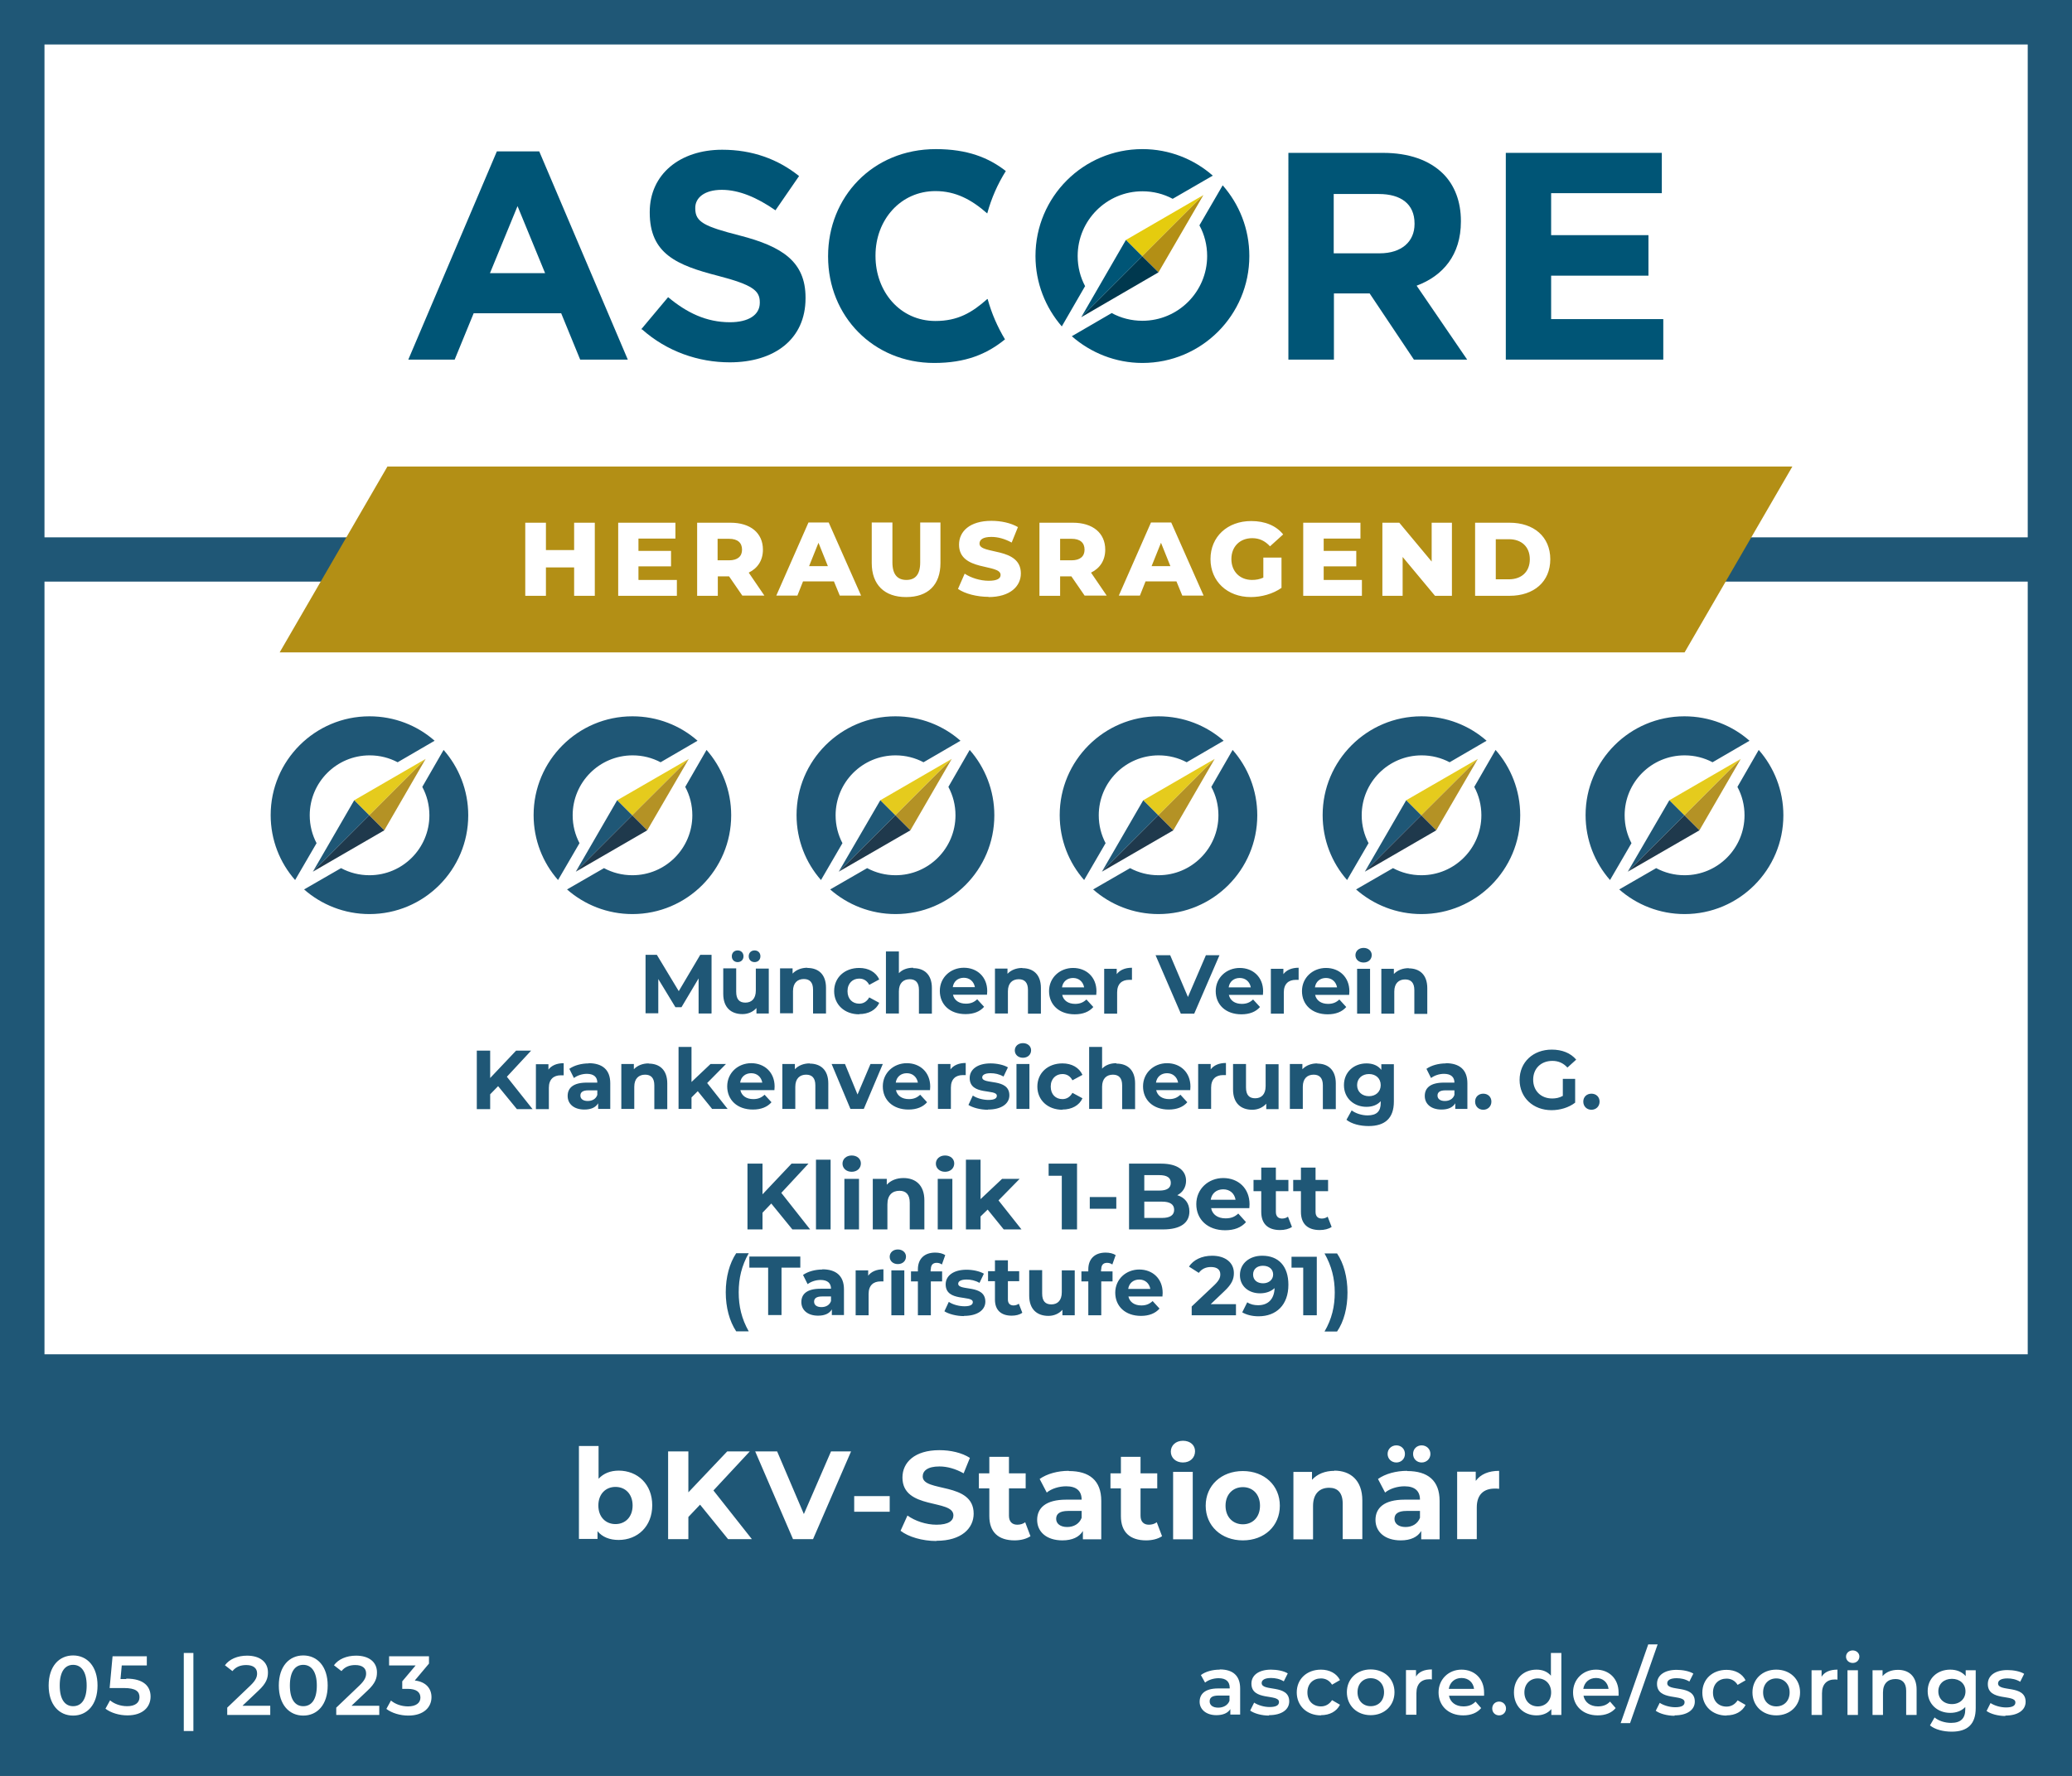 <?xml version="1.0" encoding="UTF-8"?>
<svg xmlns="http://www.w3.org/2000/svg" xmlns:xlink="http://www.w3.org/1999/xlink" id="Ebene_1" viewBox="0 0 99.21 85.04">
  <rect x="0" y="0" width="99.21" height="85.04" fill="#808080" stroke="none"/>
  <defs>
    <style>.cls-1{fill:#fff;}.cls-2{fill:#005576;}.cls-3{fill:#00384e;}.cls-4{fill:#b49225;}.cls-5{clip-path:url(#clippath);}.cls-6{fill:none;}.cls-7{fill:#b38f15;}.cls-8{fill:#e5cc0e;}.cls-9{fill:#e5cb1d;}.cls-10{fill:#1f394c;}.cls-11{fill:#1f5776;}</style>
    <clipPath id="clippath">
      <rect class="cls-6" y="0" width="99.21" height="85.04"></rect>
    </clipPath>
  </defs>
  <g class="cls-5">
    <polygon class="cls-11" points="99.21 85.04 0 85.04 0 0 99.21 0 99.21 85.04 99.21 85.04"></polygon>
  </g>
  <polygon class="cls-1" points="2.13 25.73 2.13 2.13 97.09 2.13 97.09 25.73 2.13 25.73 2.13 25.73"></polygon>
  <polygon class="cls-1" points="2.13 64.85 2.13 27.85 97.09 27.85 97.09 64.85 2.13 64.85 2.13 64.85"></polygon>
  <polygon class="cls-7" points="13.39 31.24 18.55 22.34 85.82 22.34 80.66 31.24 13.39 31.24 13.39 31.24"></polygon>
  <path class="cls-2" d="m51.96,13.71c-.23-.43-.36-.92-.36-1.45,0-1.71,1.39-3.1,3.1-3.1.53,0,1.02.13,1.45.36l1.92-1.11c-.9-.79-2.08-1.27-3.37-1.27-2.83,0-5.12,2.29-5.12,5.12,0,1.29.48,2.47,1.26,3.37l1.11-1.92h0Z"></path>
  <path class="cls-2" d="m58.54,8.88l-1.11,1.91c.24.44.37.94.37,1.47,0,1.71-1.39,3.1-3.1,3.1-.53,0-1.03-.13-1.47-.37l-1.91,1.11c.9.79,2.09,1.28,3.38,1.28,2.83,0,5.12-2.29,5.12-5.12,0-1.3-.48-2.48-1.28-3.39h0Z"></path>
  <path class="cls-2" d="m23.81,7.25h2.01l4.24,9.97h-2.28l-.91-2.22h-4.19l-.91,2.22h-2.22l4.24-9.97h0Zm2.29,5.83l-1.32-3.21-1.32,3.21h2.63Z"></path>
  <path class="cls-2" d="m30.7,15.77l1.29-1.54c.89.74,1.82,1.2,2.96,1.2.89,0,1.43-.35,1.43-.93v-.03c0-.55-.34-.83-1.99-1.26-1.99-.51-3.28-1.06-3.28-3.03v-.03c0-1.8,1.44-2.98,3.47-2.98,1.44,0,2.67.45,3.68,1.26l-1.13,1.64c-.88-.61-1.74-.98-2.57-.98s-1.27.38-1.27.86v.03c0,.65.42.86,2.14,1.3,2.01.52,3.14,1.24,3.14,2.97v.03c0,1.97-1.5,3.07-3.63,3.07-1.5,0-3.01-.52-4.2-1.58h0Z"></path>
  <path class="cls-2" d="m61.68,7.32h4.53c1.26,0,2.23.35,2.89,1,.55.55.85,1.33.85,2.26v.03c0,1.6-.86,2.6-2.12,3.07l2.42,3.54h-2.55l-2.12-3.17h-1.71v3.17h-2.18V7.32h0Zm4.38,4.81c1.06,0,1.67-.57,1.67-1.4v-.03c0-.93-.65-1.41-1.71-1.41h-2.16v2.84h2.21Z"></path>
  <polygon class="cls-8" points="57.62 9.34 53.91 11.49 54.69 12.27 57.62 9.34 57.62 9.34"></polygon>
  <path class="cls-2" d="m47.27,14.32c-.73.65-1.41,1.05-2.48,1.05-1.7,0-2.87-1.41-2.87-3.11v-.03c0-1.7,1.2-3.08,2.87-3.08.97,0,1.73.41,2.48,1.07.2-.73.5-1.41.89-2.03-.82-.64-1.84-1.05-3.35-1.05-3.04,0-5.16,2.31-5.16,5.12v.03c0,2.84,2.16,5.09,5.08,5.09,1.5,0,2.52-.42,3.39-1.13-.36-.6-.64-1.24-.83-1.93h0Z"></path>
  <polygon class="cls-7" points="57.62 9.34 54.69 12.27 55.47 13.04 57.62 9.34 57.62 9.34"></polygon>
  <polygon class="cls-2" points="51.77 15.19 53.91 11.49 54.69 12.27 51.77 15.19 51.77 15.19"></polygon>
  <polygon class="cls-3" points="51.77 15.19 54.69 12.27 55.47 13.04 51.77 15.19 51.77 15.19"></polygon>
  <polygon class="cls-2" points="72.1 7.32 79.57 7.32 79.57 9.25 74.27 9.25 74.27 11.26 78.93 11.26 78.93 13.2 74.27 13.2 74.27 15.28 79.64 15.28 79.64 17.22 72.1 17.22 72.1 7.32 72.1 7.32"></polygon>
  <path class="cls-11" d="m15.16,40.38c-.21-.4-.33-.85-.33-1.34,0-1.58,1.28-2.87,2.87-2.87.49,0,.94.12,1.34.33l1.77-1.03c-.83-.73-1.92-1.17-3.12-1.17-2.61,0-4.73,2.12-4.73,4.73,0,1.19.44,2.28,1.17,3.11l1.03-1.77h0Z"></path>
  <path class="cls-11" d="m21.24,35.91l-1.02,1.77c.22.41.34.87.34,1.36,0,1.58-1.28,2.87-2.87,2.87-.49,0-.95-.12-1.36-.34l-1.77,1.02c.83.73,1.93,1.18,3.13,1.18,2.61,0,4.73-2.12,4.73-4.73,0-1.2-.45-2.3-1.18-3.13h0Z"></path>
  <polygon class="cls-9" points="20.38 36.34 16.96 38.32 17.68 39.04 20.38 36.34 20.38 36.34"></polygon>
  <polygon class="cls-4" points="20.38 36.34 17.68 39.04 18.4 39.76 20.38 36.34 20.38 36.34"></polygon>
  <polygon class="cls-11" points="14.98 41.74 16.96 38.32 17.68 39.04 14.98 41.74 14.98 41.74"></polygon>
  <polygon class="cls-10" points="14.98 41.74 17.68 39.04 18.4 39.76 14.98 41.74 14.98 41.74"></polygon>
  <path class="cls-11" d="m27.75,40.38c-.21-.4-.33-.85-.33-1.34,0-1.58,1.28-2.87,2.87-2.87.49,0,.94.12,1.34.33l1.77-1.03c-.83-.73-1.92-1.17-3.12-1.17-2.61,0-4.73,2.12-4.73,4.73,0,1.19.44,2.28,1.17,3.11l1.03-1.77h0Z"></path>
  <path class="cls-11" d="m33.83,35.91l-1.02,1.77c.22.41.34.87.34,1.36,0,1.58-1.28,2.87-2.87,2.87-.49,0-.95-.12-1.36-.34l-1.77,1.02c.83.73,1.93,1.18,3.13,1.18,2.61,0,4.73-2.12,4.73-4.73,0-1.2-.45-2.3-1.18-3.13h0Z"></path>
  <polygon class="cls-9" points="32.98 36.34 29.55 38.32 30.27 39.04 32.98 36.34 32.98 36.34"></polygon>
  <polygon class="cls-4" points="32.98 36.34 30.27 39.04 30.99 39.76 32.98 36.34 32.98 36.34"></polygon>
  <polygon class="cls-11" points="27.57 41.74 29.55 38.32 30.27 39.04 27.57 41.74 27.57 41.74"></polygon>
  <polygon class="cls-10" points="27.57 41.74 30.27 39.04 30.99 39.76 27.57 41.74 27.57 41.74"></polygon>
  <path class="cls-11" d="m40.34,40.38c-.21-.4-.33-.85-.33-1.34,0-1.58,1.28-2.87,2.87-2.87.49,0,.94.12,1.34.33l1.77-1.03c-.83-.73-1.92-1.17-3.12-1.17-2.61,0-4.73,2.12-4.73,4.73,0,1.19.44,2.28,1.17,3.11l1.03-1.77h0Z"></path>
  <path class="cls-11" d="m46.43,35.91l-1.02,1.77c.22.41.34.87.34,1.36,0,1.58-1.28,2.87-2.87,2.87-.49,0-.95-.12-1.36-.34l-1.77,1.02c.83.73,1.93,1.18,3.13,1.18,2.61,0,4.73-2.12,4.73-4.73,0-1.2-.45-2.3-1.18-3.13h0Z"></path>
  <polygon class="cls-9" points="45.57 36.34 42.15 38.32 42.87 39.04 45.57 36.34 45.57 36.34"></polygon>
  <polygon class="cls-4" points="45.57 36.34 42.87 39.04 43.59 39.76 45.57 36.34 45.57 36.34"></polygon>
  <polygon class="cls-11" points="40.16 41.74 42.15 38.32 42.87 39.04 40.16 41.74 40.16 41.74"></polygon>
  <polygon class="cls-10" points="40.16 41.74 42.87 39.04 43.59 39.76 40.16 41.74 40.16 41.74"></polygon>
  <path class="cls-11" d="m52.94,40.38c-.21-.4-.33-.85-.33-1.34,0-1.58,1.28-2.87,2.87-2.87.49,0,.94.12,1.34.33l1.77-1.03c-.83-.73-1.92-1.17-3.12-1.17-2.61,0-4.73,2.12-4.73,4.73,0,1.19.44,2.28,1.17,3.11l1.03-1.77h0Z"></path>
  <path class="cls-11" d="m59.02,35.91l-1.02,1.77c.22.41.34.87.34,1.36,0,1.58-1.28,2.87-2.87,2.87-.49,0-.95-.12-1.36-.34l-1.77,1.02c.83.73,1.93,1.18,3.13,1.18,2.61,0,4.73-2.12,4.73-4.73,0-1.2-.45-2.3-1.18-3.13h0Z"></path>
  <polygon class="cls-9" points="58.16 36.34 54.74 38.32 55.46 39.04 58.16 36.34 58.16 36.34"></polygon>
  <polygon class="cls-4" points="58.16 36.34 55.46 39.04 56.18 39.76 58.16 36.34 58.16 36.34"></polygon>
  <polygon class="cls-11" points="52.76 41.74 54.74 38.32 55.46 39.04 52.76 41.74 52.76 41.74"></polygon>
  <polygon class="cls-10" points="52.76 41.74 55.46 39.04 56.18 39.76 52.76 41.74 52.76 41.74"></polygon>
  <path class="cls-11" d="m65.53,40.38c-.21-.4-.33-.85-.33-1.34,0-1.58,1.28-2.87,2.87-2.87.49,0,.94.12,1.34.33l1.77-1.03c-.83-.73-1.92-1.17-3.12-1.17-2.61,0-4.73,2.12-4.73,4.73,0,1.19.44,2.28,1.17,3.11l1.03-1.77h0Z"></path>
  <path class="cls-11" d="m71.61,35.91l-1.02,1.77c.22.41.34.87.34,1.36,0,1.58-1.28,2.87-2.87,2.87-.49,0-.95-.12-1.36-.34l-1.77,1.02c.83.73,1.93,1.18,3.13,1.18,2.61,0,4.73-2.12,4.73-4.73,0-1.2-.45-2.3-1.18-3.13h0Z"></path>
  <polygon class="cls-9" points="70.76 36.34 67.33 38.32 68.05 39.04 70.76 36.34 70.76 36.34"></polygon>
  <polygon class="cls-4" points="70.76 36.34 68.05 39.04 68.77 39.76 70.76 36.34 70.76 36.34"></polygon>
  <polygon class="cls-11" points="65.35 41.74 67.33 38.32 68.05 39.04 65.35 41.74 65.35 41.74"></polygon>
  <polygon class="cls-10" points="65.35 41.74 68.05 39.04 68.77 39.76 65.35 41.74 65.35 41.74"></polygon>
  <path class="cls-11" d="m78.12,40.38c-.21-.4-.33-.85-.33-1.34,0-1.58,1.28-2.87,2.87-2.87.49,0,.94.12,1.34.33l1.77-1.03c-.83-.73-1.92-1.17-3.12-1.17-2.61,0-4.73,2.12-4.73,4.73,0,1.19.44,2.28,1.17,3.11l1.03-1.77h0Z"></path>
  <path class="cls-11" d="m84.21,35.91l-1.02,1.77c.22.41.34.87.34,1.36,0,1.58-1.28,2.87-2.87,2.87-.49,0-.95-.12-1.36-.34l-1.77,1.02c.83.73,1.93,1.18,3.13,1.18,2.61,0,4.73-2.12,4.73-4.73,0-1.2-.45-2.3-1.18-3.13h0Z"></path>
  <polygon class="cls-9" points="83.35 36.34 79.93 38.32 80.65 39.04 83.35 36.34 83.35 36.34"></polygon>
  <polygon class="cls-4" points="83.35 36.34 80.65 39.04 81.37 39.76 83.35 36.34 83.35 36.34"></polygon>
  <polygon class="cls-11" points="77.94 41.74 79.93 38.32 80.65 39.04 77.94 41.74 77.94 41.74"></polygon>
  <polygon class="cls-10" points="77.94 41.74 80.65 39.04 81.37 39.76 77.94 41.74 77.94 41.74"></polygon>
  <path class="cls-1" d="m27.49,25.03v1.31h-1.35v-1.31h-.99v3.5h.99v-1.36h1.35v1.36h.99v-3.5h-.99Zm3.08,2.73v-.64h1.56v-.74h-1.56v-.59h1.77v-.76h-2.74v3.5h2.81v-.76h-1.83Zm4.97.76h1.06l-.75-1.1c.43-.21.68-.59.68-1.1,0-.8-.6-1.29-1.55-1.29h-1.6v3.5h.99v-.93h.54l.64.93h0Zm-.01-2.2c0,.32-.21.51-.62.51h-.55v-1.03h.55c.41,0,.62.19.62.52h0Zm4.67,2.2h1.03l-1.55-3.5h-.97l-1.54,3.5h1.01l.27-.68h1.48l.28.68h0Zm-1.46-1.41l.45-1.12.45,1.12h-.9Zm4.65,1.48c1.04,0,1.64-.58,1.64-1.63v-1.94h-.97v1.91c0,.6-.25.84-.66.84s-.67-.24-.67-.84v-1.91h-.99v1.94c0,1.04.61,1.63,1.64,1.63h0Zm3.94,0c1.04,0,1.55-.52,1.55-1.13,0-1.29-1.98-.89-1.98-1.43,0-.18.15-.32.57-.32.31,0,.64.09.97.27l.3-.74c-.34-.2-.81-.3-1.27-.3-1.04,0-1.55.51-1.55,1.14,0,1.3,1.99.9,1.99,1.45,0,.17-.16.28-.57.28s-.85-.14-1.15-.34l-.32.73c.33.23.9.38,1.47.38h0Zm4.6-.07h1.06l-.75-1.1c.43-.21.68-.59.68-1.1,0-.8-.6-1.29-1.55-1.29h-1.6v3.5h.99v-.93h.54l.64.93h0Zm0-2.2c0,.32-.21.51-.62.51h-.55v-1.03h.55c.41,0,.62.19.62.52h0Zm4.67,2.2h1.03l-1.55-3.5h-.97l-1.54,3.5h1.01l.27-.68h1.48l.28.68h0Zm-1.46-1.41l.45-1.12.45,1.12h-.9Zm5.35.55c-.18.08-.35.11-.54.11-.59,0-.99-.41-.99-1s.4-1,1-1c.34,0,.61.13.85.39l.63-.57c-.34-.42-.87-.64-1.53-.64-1.14,0-1.95.75-1.95,1.82s.81,1.82,1.93,1.82c.51,0,1.06-.15,1.47-.44v-1.45h-.87v.96h0Zm2.89.1v-.64h1.56v-.74h-1.56v-.59h1.76v-.76h-2.74v3.5h2.81v-.76h-1.83Zm5.17-2.73v1.86l-1.55-1.86h-.81v3.5h.97v-1.86l1.55,1.86h.81v-3.5h-.97Zm2.08,3.5h1.65c1.16,0,1.95-.67,1.95-1.75s-.79-1.75-1.95-1.75h-1.65v3.5h0Zm.99-.79v-1.92h.63c.6,0,1,.36,1,.96s-.4.96-1,.96h-.63Z"></path>
  <path class="cls-1" d="m29.63,70.42c-.4,0-.73.13-.97.39v-1.57h-.94v4.45h.89v-.37c.23.28.58.42,1.01.42.91,0,1.61-.65,1.61-1.66s-.7-1.66-1.61-1.66h0Zm-.16,2.56c-.47,0-.82-.34-.82-.89s.35-.89.82-.89.82.34.82.89-.35.89-.82.89h0Zm5.4.72h1.13l-1.84-2.33,1.74-1.87h-1.08l-1.86,1.96v-1.96h-.97v4.2h.97v-1.06l.56-.59,1.34,1.65h0Zm4.92-4.2l-1.3,3-1.28-3h-1.05l1.81,4.2h.96l1.82-4.2h-.97Zm1.11,2.89h1.7v-.75h-1.7v.75h0Zm3.94,1.39c1.2,0,1.78-.6,1.78-1.3,0-1.54-2.44-1.01-2.44-1.78,0-.26.22-.48.8-.48.37,0,.77.11,1.16.33l.3-.74c-.39-.25-.93-.37-1.46-.37-1.19,0-1.77.59-1.77,1.31,0,1.56,2.44,1.02,2.44,1.81,0,.26-.23.45-.81.45-.5,0-1.03-.18-1.39-.44l-.33.73c.37.29,1.04.49,1.71.49h0Zm4.25-.89c-.1.08-.24.12-.38.12-.25,0-.4-.15-.4-.43v-1.31h.8v-.72h-.8v-.79h-.94v.79h-.5v.72h.5v1.33c0,.77.44,1.16,1.21,1.16.29,0,.57-.07.76-.2l-.25-.66h0Zm2.08-2.46c-.52,0-1.04.14-1.39.39l.34.65c.23-.19.59-.3.93-.3.5,0,.74.23.74.64h-.74c-.98,0-1.39.4-1.39.97s.45.98,1.21.98c.47,0,.81-.16.98-.45v.4h.88v-1.84c0-.98-.57-1.43-1.55-1.43h0Zm-.07,2.69c-.33,0-.53-.16-.53-.39,0-.22.14-.38.58-.38h.64v.33c-.11.29-.38.44-.69.44h0Zm4.29-.23c-.1.08-.24.12-.38.12-.25,0-.4-.15-.4-.43v-1.31h.8v-.72h-.8v-.79h-.94v.79h-.5v.72h.5v1.33c0,.77.44,1.16,1.21,1.16.29,0,.57-.07.76-.2l-.25-.66h0Zm1.25-2.86c.35,0,.58-.23.58-.54,0-.29-.23-.5-.58-.5s-.58.23-.58.52.23.52.58.52h0Zm-.47,3.68h.94v-3.23h-.94v3.23h0Zm3.34.05c1.03,0,1.77-.69,1.77-1.66s-.74-1.66-1.77-1.66-1.78.69-1.78,1.66.75,1.66,1.78,1.66h0Zm0-.77c-.47,0-.83-.34-.83-.89s.36-.89.83-.89.82.34.82.89-.35.89-.82.89h0Zm4.38-2.56c-.44,0-.82.15-1.07.43v-.38h-.89v3.23h.94v-1.6c0-.59.32-.87.77-.87.41,0,.65.24.65.76v1.7h.94v-1.85c0-.98-.58-1.43-1.34-1.43h0Zm2.97-.4c.23,0,.41-.17.41-.41s-.18-.41-.41-.41-.42.17-.42.41.19.41.42.41h0Zm1.21,0c.23,0,.42-.17.42-.41s-.19-.41-.42-.41-.41.17-.41.41.18.41.41.41h0Zm-.7.4c-.52,0-1.04.14-1.39.39l.34.65c.23-.19.59-.3.93-.3.5,0,.74.23.74.64h-.74c-.98,0-1.39.4-1.39.97s.45.98,1.21.98c.47,0,.81-.16.98-.45v.4h.88v-1.84c0-.98-.57-1.43-1.55-1.43h0Zm-.07,2.69c-.33,0-.53-.16-.53-.39,0-.22.14-.38.58-.38h.64v.33c-.11.29-.38.44-.69.44h0Zm3.36-2.22v-.43h-.89v3.23h.94v-1.52c0-.62.34-.9.86-.9.07,0,.13,0,.21.01v-.86c-.5,0-.88.16-1.11.47h0Z"></path>
  <path class="cls-11" d="m34.07,48.52v-2.8h-.54l-1.03,1.74-1.05-1.74h-.54v2.8h.61v-1.64l.82,1.35h.29l.82-1.38v1.68h.61Zm1.25-2.45c.16,0,.28-.11.28-.28s-.12-.28-.28-.28-.28.11-.28.28.12.28.28.28h0Zm.81,0c.16,0,.28-.11.28-.28s-.12-.28-.28-.28-.28.11-.28.28.12.28.28.28h0Zm.06.3v1.06c0,.4-.21.58-.5.58s-.44-.16-.44-.52v-1.12h-.62v1.22c0,.66.38.97.92.97.26,0,.5-.1.67-.29v.26h.59v-2.15h-.62Zm2.47-.03c-.29,0-.54.1-.71.28v-.25h-.6v2.15h.62v-1.06c0-.4.22-.58.52-.58.28,0,.44.16.44.51v1.14h.62v-1.23c0-.66-.38-.95-.89-.95h0Zm2.48,2.22c.45,0,.81-.2.96-.54l-.48-.26c-.12.21-.29.3-.48.3-.32,0-.56-.22-.56-.6s.25-.6.56-.6c.2,0,.37.09.48.3l.48-.26c-.16-.35-.51-.55-.96-.55-.7,0-1.2.46-1.2,1.11s.5,1.11,1.2,1.11h0Zm2.58-2.22c-.28,0-.52.09-.68.26v-1.04h-.62v2.97h.62v-1.06c0-.4.22-.58.52-.58.28,0,.44.16.44.51v1.14h.62v-1.23c0-.66-.38-.95-.89-.95h0Zm3.55,1.12c0-.69-.49-1.12-1.12-1.12s-1.15.46-1.15,1.11.48,1.11,1.23,1.11c.39,0,.69-.12.89-.35l-.33-.36c-.15.14-.31.21-.54.21-.33,0-.56-.16-.62-.43h1.63c0-.05.01-.12.01-.17h0Zm-1.12-.64c.28,0,.48.18.53.45h-1.06c.04-.28.25-.45.53-.45h0Zm2.8-.47c-.29,0-.54.1-.71.28v-.25h-.6v2.15h.62v-1.06c0-.4.22-.58.52-.58.28,0,.44.16.44.51v1.14h.62v-1.23c0-.66-.38-.95-.89-.95h0Zm3.55,1.12c0-.69-.49-1.12-1.12-1.12s-1.15.46-1.15,1.11.48,1.11,1.23,1.11c.39,0,.69-.12.89-.35l-.33-.36c-.15.14-.31.21-.54.21-.33,0-.56-.16-.62-.43h1.63c0-.05.01-.12.01-.17h0Zm-1.12-.64c.28,0,.48.18.53.45h-1.06c.04-.28.25-.45.53-.45h0Zm2.09-.16v-.28h-.6v2.15h.62v-1.02c0-.41.23-.6.57-.6.05,0,.09,0,.14,0v-.58c-.33,0-.59.11-.74.32h0Zm4.27-.93l-.86,2-.85-2h-.7l1.21,2.8h.64l1.21-2.8h-.64Zm2.74,1.73c0-.69-.49-1.12-1.12-1.12s-1.15.46-1.15,1.11.48,1.11,1.23,1.11c.39,0,.69-.12.89-.35l-.33-.36c-.15.14-.31.21-.54.21-.33,0-.56-.16-.62-.43h1.63c0-.05.01-.12.01-.17h0Zm-1.12-.64c.28,0,.48.18.53.45h-1.06c.04-.28.25-.45.53-.45h0Zm2.09-.16v-.28h-.6v2.15h.62v-1.02c0-.41.23-.6.57-.6.05,0,.09,0,.14,0v-.58c-.33,0-.59.11-.74.32h0Zm3.16.8c0-.69-.49-1.12-1.12-1.12s-1.15.46-1.15,1.11.48,1.11,1.23,1.11c.39,0,.69-.12.89-.35l-.33-.36c-.15.14-.31.21-.54.21-.33,0-.56-.16-.62-.43h1.63c0-.05.01-.12.01-.17h0Zm-1.12-.64c.28,0,.48.18.53.45h-1.06c.04-.28.25-.45.53-.45h0Zm1.8-.74c.23,0,.39-.15.39-.36,0-.19-.16-.34-.39-.34s-.39.15-.39.35.16.35.39.35h0Zm-.31,2.45h.62v-2.15h-.62v2.15h0Zm2.47-2.18c-.29,0-.54.1-.71.28v-.25h-.6v2.15h.62v-1.06c0-.4.22-.58.52-.58.28,0,.44.16.44.51v1.14h.62v-1.23c0-.66-.38-.95-.89-.95h0Z"></path>
  <path class="cls-11" d="m37.94,58.87h.85l-1.38-1.75,1.3-1.4h-.81l-1.39,1.47v-1.47h-.72v3.15h.72v-.8l.42-.44,1.01,1.24h0Zm1.13,0h.7v-3.34h-.7v3.34h0Zm1.71-2.76c.26,0,.44-.17.44-.4,0-.22-.18-.38-.44-.38s-.44.17-.44.39.18.39.44.39h0Zm-.35,2.76h.7v-2.42h-.7v2.42h0Zm2.83-2.46c-.33,0-.61.11-.8.32v-.28h-.67v2.42h.7v-1.2c0-.45.24-.65.58-.65.31,0,.49.18.49.57v1.28h.7v-1.39c0-.74-.43-1.07-1-1.07h0Zm1.99-.3c.26,0,.44-.17.44-.4,0-.22-.18-.38-.44-.38s-.44.17-.44.39.18.39.44.39h0Zm-.35,2.76h.7v-2.42h-.7v2.42h0Zm3.16,0h.85l-1.1-1.39,1.01-1.03h-.84l-1.03.97v-1.89h-.7v3.34h.7v-.62l.34-.33.77.95h0Zm2.15-3.15v.58h.63v2.57h.73v-3.15h-1.36Zm1.97,2.16h1.27v-.56h-1.27v.56h0Zm4.19-.65c.26-.13.42-.38.42-.69,0-.49-.4-.82-1.19-.82h-1.54v3.15h1.63c.83,0,1.26-.31,1.26-.86,0-.4-.22-.67-.58-.78h0Zm-.86-.96c.36,0,.55.12.55.37s-.19.37-.55.37h-.72v-.74h.72Zm.13,2.05h-.85v-.78h.85c.38,0,.58.13.58.39s-.2.39-.58.39h0Zm4.19-.65c0-.78-.55-1.26-1.26-1.26s-1.29.52-1.29,1.25.54,1.25,1.38,1.25c.44,0,.77-.13,1-.39l-.37-.41c-.17.16-.35.23-.61.23-.37,0-.63-.18-.69-.49h1.83c0-.06.01-.13.01-.19h0Zm-1.26-.72c.32,0,.54.2.59.5h-1.19c.05-.31.28-.5.6-.5h0Zm3.1,1.31c-.08.06-.18.09-.28.09-.19,0-.3-.11-.3-.32v-.99h.6v-.54h-.6v-.59h-.7v.59h-.37v.54h.37v.99c0,.58.33.87.9.87.22,0,.43-.05.57-.15l-.19-.49h0Zm1.9,0c-.08.06-.18.09-.28.09-.19,0-.3-.11-.3-.32v-.99h.6v-.54h-.6v-.59h-.7v.59h-.37v.54h.37v.99c0,.58.33.87.9.87.22,0,.43-.05.57-.15l-.19-.49h0Z"></path>
  <path class="cls-11" d="m24.74,53.11h.76l-1.23-1.55,1.16-1.25h-.72l-1.24,1.31v-1.31h-.64v2.8h.64v-.71l.38-.39.9,1.1h0Zm1.52-1.87v-.28h-.6v2.15h.62v-1.02c0-.41.23-.6.57-.6.05,0,.09,0,.14,0v-.58c-.33,0-.59.11-.74.32h0Zm1.93-.32c-.34,0-.69.09-.93.26l.22.44c.16-.12.39-.2.62-.2.34,0,.5.16.5.42h-.5c-.66,0-.92.26-.92.64s.3.65.8.65c.32,0,.54-.1.66-.3v.27h.58v-1.23c0-.65-.38-.96-1.04-.96h0Zm-.05,1.8c-.22,0-.35-.1-.35-.26,0-.14.09-.25.38-.25h.43v.22c-.07.2-.25.29-.46.29h0Zm2.92-1.8c-.29,0-.54.1-.71.28v-.25h-.6v2.15h.62v-1.06c0-.4.22-.58.52-.58.28,0,.44.16.44.51v1.14h.62v-1.23c0-.66-.38-.95-.89-.95h0Zm3.02,2.18h.76l-.98-1.24.9-.91h-.74l-.91.86v-1.68h-.62v2.97h.62v-.55l.3-.3.68.84h0Zm3.01-1.07c0-.69-.49-1.12-1.12-1.12s-1.15.46-1.15,1.11.48,1.11,1.23,1.11c.39,0,.69-.12.89-.35l-.33-.36c-.15.14-.31.21-.54.21-.33,0-.56-.16-.62-.43h1.63c0-.05.01-.12.01-.17h0Zm-1.12-.64c.28,0,.48.18.53.45h-1.06c.04-.28.25-.45.53-.45h0Zm2.8-.47c-.29,0-.54.1-.71.28v-.25h-.6v2.15h.62v-1.06c0-.4.22-.58.52-.58.28,0,.44.16.44.51v1.14h.62v-1.23c0-.66-.38-.95-.89-.95h0Zm2.91.03l-.62,1.46-.6-1.46h-.64l.9,2.15h.64l.91-2.15h-.6Zm2.86,1.08c0-.69-.49-1.12-1.12-1.12s-1.15.46-1.15,1.11.48,1.11,1.23,1.11c.39,0,.69-.12.89-.35l-.33-.36c-.15.14-.31.21-.54.21-.33,0-.56-.16-.62-.43h1.63c0-.05.01-.12.01-.17h0Zm-1.12-.64c.28,0,.48.18.53.45h-1.06c.04-.28.25-.45.53-.45h0Zm2.09-.16v-.28h-.6v2.15h.62v-1.02c0-.41.23-.6.57-.6.05,0,.09,0,.14,0v-.58c-.33,0-.59.11-.74.32h0Zm1.8,1.9c.64,0,1.02-.28,1.02-.68,0-.85-1.3-.49-1.3-.86,0-.11.12-.2.4-.2.2,0,.41.04.62.16l.21-.44c-.2-.12-.53-.19-.83-.19-.63,0-1,.29-1,.7,0,.86,1.3.5,1.3.85,0,.12-.11.2-.4.2-.26,0-.56-.08-.75-.21l-.21.45c.2.13.57.23.93.23h0Zm1.67-2.48c.23,0,.39-.15.39-.36,0-.19-.16-.34-.39-.34s-.39.15-.39.35.16.35.39.35h0Zm-.31,2.45h.62v-2.15h-.62v2.15h0Zm2.2.03c.45,0,.81-.2.96-.54l-.48-.26c-.12.21-.29.3-.48.3-.32,0-.56-.22-.56-.6s.25-.6.56-.6c.2,0,.37.09.48.3l.48-.26c-.16-.35-.51-.55-.96-.55-.7,0-1.2.46-1.2,1.11s.5,1.11,1.2,1.11h0Zm2.58-2.22c-.28,0-.52.09-.68.26v-1.04h-.62v2.97h.62v-1.06c0-.4.22-.58.52-.58.28,0,.44.16.44.51v1.14h.62v-1.23c0-.66-.38-.95-.89-.95h0Zm3.55,1.12c0-.69-.49-1.12-1.12-1.12s-1.15.46-1.15,1.11.48,1.11,1.23,1.11c.39,0,.69-.12.89-.35l-.33-.36c-.15.14-.31.21-.54.21-.33,0-.56-.16-.62-.43h1.63c0-.05.01-.12.01-.17h0Zm-1.12-.64c.28,0,.48.18.53.45h-1.06c.04-.28.25-.45.53-.45h0Zm2.09-.16v-.28h-.6v2.15h.62v-1.02c0-.41.23-.6.57-.6.05,0,.09,0,.14,0v-.58c-.33,0-.59.11-.74.32h0Zm2.63-.28v1.06c0,.4-.21.58-.5.58s-.44-.16-.44-.52v-1.12h-.62v1.22c0,.66.38.97.92.97.26,0,.5-.1.67-.29v.26h.59v-2.15h-.62Zm2.47-.03c-.29,0-.54.1-.71.28v-.25h-.6v2.15h.62v-1.06c0-.4.22-.58.52-.58.28,0,.44.16.44.51v1.14h.62v-1.23c0-.66-.38-.95-.89-.95h0Zm3.07.03v.28c-.16-.21-.41-.31-.71-.31-.6,0-1.08.41-1.08,1.04s.48,1.04,1.08,1.04c.28,0,.52-.09.68-.27v.09c0,.39-.19.59-.63.59-.28,0-.58-.1-.76-.24l-.25.45c.25.2.65.3,1.06.3.78,0,1.21-.37,1.21-1.17v-1.79h-.59Zm-.59,1.54c-.33,0-.57-.21-.57-.53s.24-.53.57-.53.56.21.56.53-.24.53-.56.53h0Zm3.68-1.57c-.34,0-.69.09-.93.26l.22.44c.16-.12.39-.2.62-.2.34,0,.5.16.5.42h-.5c-.66,0-.92.26-.92.64s.3.65.8.65c.32,0,.54-.1.66-.3v.27h.58v-1.23c0-.65-.38-.96-1.04-.96h0Zm-.05,1.8c-.22,0-.35-.1-.35-.26,0-.14.09-.25.38-.25h.43v.22c-.07.2-.25.29-.46.29h0Zm1.84.42c.22,0,.39-.16.39-.39s-.17-.38-.39-.38-.39.15-.39.38.17.39.39.39h0Zm3.8-.66c-.16.09-.33.12-.5.12-.54,0-.91-.37-.91-.9s.37-.9.92-.9c.28,0,.52.1.72.32l.42-.38c-.27-.32-.68-.48-1.17-.48-.89,0-1.54.6-1.54,1.45s.65,1.45,1.53,1.45c.4,0,.82-.12,1.13-.36v-1.14h-.59v.82h0Zm1.38.66c.22,0,.39-.16.39-.39s-.17-.38-.39-.38-.39.15-.39.38.17.39.39.39h0Z"></path>
  <path class="cls-1" d="m3.5,82.15c.67,0,1.17-.52,1.17-1.44s-.5-1.44-1.17-1.44-1.17.52-1.17,1.44.5,1.44,1.17,1.44h0Zm0-.45c-.38,0-.64-.31-.64-.99s.26-.99.64-.99.65.31.65.99-.26.99-.65.99h0Zm2.54-1.3h-.27l.06-.65h1.2v-.44h-1.64l-.14,1.52h.68c.58,0,.75.17.75.44s-.22.43-.59.43c-.32,0-.62-.11-.82-.28l-.22.4c.26.2.66.32,1.05.32.75,0,1.11-.41,1.11-.9s-.33-.86-1.16-.86h0Zm2.76,2.49h.46v-3.74h-.46v3.74h0Zm2.82-1.22l.75-.71c.39-.36.46-.61.46-.88,0-.5-.39-.8-1-.8-.46,0-.85.17-1.06.46l.36.28c.16-.2.38-.29.66-.29.34,0,.52.15.52.4,0,.16-.05.32-.32.58l-1.11,1.06v.35h2.06v-.44h-1.32Zm2.9.48c.67,0,1.17-.52,1.17-1.44s-.5-1.44-1.17-1.44-1.17.52-1.17,1.44.5,1.44,1.17,1.44h0Zm0-.45c-.38,0-.64-.31-.64-.99s.26-.99.64-.99.65.31.65.99-.26.99-.65.99h0Zm2.32-.03l.75-.71c.39-.36.46-.61.46-.88,0-.5-.39-.8-1-.8-.46,0-.85.17-1.06.46l.36.28c.16-.2.38-.29.66-.29.34,0,.52.15.52.4,0,.16-.05.32-.32.58l-1.11,1.06v.35h2.06v-.44h-1.32Zm3.02-1.2l.68-.81v-.35h-1.91v.44h1.27l-.64.76v.36h.26c.42,0,.61.16.61.42s-.22.42-.59.42c-.32,0-.62-.11-.82-.28l-.22.4c.26.2.66.32,1.05.32.75,0,1.11-.41,1.11-.88,0-.42-.27-.74-.8-.8h0Z"></path>
  <path class="cls-1" d="m58.4,79.95c-.34,0-.68.09-.9.26l.2.36c.16-.13.41-.21.65-.21.36,0,.53.17.53.46v.03h-.55c-.65,0-.89.28-.89.64s.31.64.8.64c.32,0,.55-.1.67-.29v.26h.47v-1.25c0-.62-.36-.91-.97-.91h0Zm-.07,1.82c-.26,0-.41-.12-.41-.3,0-.16.09-.28.43-.28h.52v.25c-.08.22-.3.33-.54.33h0Zm2.43.36c.6,0,.97-.26.97-.66,0-.84-1.32-.45-1.32-.88,0-.14.14-.24.45-.24.2,0,.41.04.61.16l.19-.38c-.19-.12-.52-.18-.8-.18-.58,0-.94.26-.94.67,0,.85,1.32.47,1.32.88,0,.15-.13.24-.45.24-.27,0-.56-.09-.74-.21l-.19.38c.19.14.55.24.9.24h0Zm2.49,0c.42,0,.75-.18.91-.5l-.38-.22c-.13.2-.32.3-.53.3-.37,0-.65-.25-.65-.67s.28-.67.65-.67c.21,0,.4.09.53.3l.38-.22c-.16-.32-.5-.5-.91-.5-.68,0-1.16.45-1.16,1.09s.48,1.1,1.16,1.1h0Zm2.38,0c.66,0,1.14-.46,1.14-1.1s-.48-1.09-1.14-1.09-1.14.45-1.14,1.09.48,1.1,1.14,1.1h0Zm0-.43c-.36,0-.63-.26-.63-.67s.27-.67.63-.67.64.26.64.67-.27.67-.64.67h0Zm2.17-1.42v-.31h-.48v2.14h.5v-1.04c0-.44.24-.66.62-.66.04,0,.07,0,.12.01v-.48c-.36,0-.62.11-.76.34h0Zm3.26.77c0-.67-.46-1.1-1.08-1.1s-1.1.46-1.1,1.09.46,1.1,1.18,1.1c.37,0,.67-.12.86-.35l-.27-.31c-.15.16-.34.23-.58.23-.37,0-.63-.2-.69-.51h1.68s0-.11,0-.15h0Zm-1.08-.7c.33,0,.56.21.6.52h-1.21c.05-.31.28-.52.61-.52h0Zm1.8,1.79c.18,0,.33-.14.33-.33s-.15-.33-.33-.33-.33.13-.33.33.15.33.33.33h0Zm2.48-3v1.1c-.17-.2-.41-.29-.69-.29-.62,0-1.08.43-1.08,1.09s.46,1.1,1.08,1.1c.29,0,.54-.1.71-.3v.28h.48v-2.97h-.5Zm-.63,2.57c-.36,0-.64-.26-.64-.67s.28-.67.64-.67.64.26.64.67-.28.67-.64.67h0Zm3.87-.66c0-.67-.46-1.1-1.08-1.1s-1.1.46-1.1,1.09.46,1.1,1.18,1.1c.37,0,.67-.12.86-.35l-.27-.31c-.15.16-.34.23-.58.23-.37,0-.63-.2-.69-.51h1.68s0-.11,0-.15h0Zm-1.08-.7c.33,0,.56.21.6.52h-1.21c.05-.31.28-.52.61-.52h0Zm1.18,2.16h.45l1.32-3.77h-.45l-1.32,3.77h0Zm2.58-.37c.6,0,.97-.26.97-.66,0-.84-1.32-.45-1.32-.88,0-.14.14-.24.45-.24.2,0,.41.04.61.16l.19-.38c-.19-.12-.52-.18-.8-.18-.58,0-.94.26-.94.67,0,.85,1.32.47,1.32.88,0,.15-.13.24-.45.24-.27,0-.56-.09-.74-.21l-.19.38c.19.14.55.24.9.24h0Zm2.49,0c.42,0,.75-.18.91-.5l-.38-.22c-.13.2-.32.3-.53.3-.37,0-.65-.25-.65-.67s.28-.67.65-.67c.21,0,.4.09.53.3l.38-.22c-.16-.32-.5-.5-.91-.5-.68,0-1.16.45-1.16,1.09s.48,1.1,1.16,1.1h0Zm2.38,0c.66,0,1.14-.46,1.14-1.1s-.48-1.09-1.14-1.09-1.14.45-1.14,1.09.48,1.1,1.14,1.1h0Zm0-.43c-.36,0-.63-.26-.63-.67s.27-.67.63-.67.64.26.64.67-.27.67-.64.67h0Zm2.17-1.42v-.31h-.48v2.14h.5v-1.04c0-.44.24-.66.62-.66.04,0,.07,0,.12.01v-.48c-.36,0-.62.11-.76.34h0Zm1.49-.66c.19,0,.32-.14.32-.31,0-.16-.14-.29-.32-.29s-.32.13-.32.3.14.3.32.3h0Zm-.25,2.49h.5v-2.14h-.5v2.14h0Zm2.42-2.16c-.31,0-.57.1-.74.3v-.28h-.48v2.14h.5v-1.08c0-.43.24-.64.6-.64.32,0,.51.18.51.56v1.16h.5v-1.22c0-.64-.38-.94-.89-.94h0Zm3.24.02v.28c-.18-.21-.44-.31-.74-.31-.61,0-1.08.41-1.08,1.03s.47,1.04,1.08,1.04c.29,0,.54-.09.72-.28v.11c0,.43-.21.65-.68.65-.3,0-.6-.1-.79-.26l-.22.38c.24.2.64.3,1.04.3.75,0,1.15-.35,1.15-1.13v-1.81h-.48Zm-.66,1.62c-.38,0-.65-.25-.65-.61s.27-.6.65-.6.65.24.65.6-.27.61-.65.61h0Zm2.56.55c.6,0,.97-.26.97-.66,0-.84-1.32-.45-1.32-.88,0-.14.14-.24.45-.24.2,0,.41.04.61.16l.19-.38c-.19-.12-.52-.18-.8-.18-.58,0-.94.26-.94.67,0,.85,1.32.47,1.32.88,0,.15-.13.24-.45.24-.27,0-.56-.09-.74-.21l-.19.38c.19.14.55.24.9.24h0Z"></path>
  <path class="cls-11" d="m35.25,63.75h.6c-.34-.6-.48-1.2-.48-1.87s.14-1.27.48-1.87h-.6c-.32.48-.5,1.14-.5,1.87s.18,1.39.5,1.87h0Zm1.52-.78h.65v-2.27h.9v-.53h-2.44v.53h.9v2.27h0Zm2.61-2.18c-.34,0-.69.09-.93.26l.22.44c.16-.12.39-.2.62-.2.34,0,.5.16.5.42h-.5c-.66,0-.92.26-.92.64s.3.65.8.65c.32,0,.54-.1.66-.3v.27h.58v-1.23c0-.65-.38-.96-1.04-.96h0Zm-.05,1.8c-.22,0-.35-.1-.35-.26,0-.14.09-.25.38-.25h.43v.22c-.07.2-.25.29-.46.29h0Zm2.24-1.48v-.28h-.6v2.15h.62v-1.02c0-.41.23-.6.57-.6.05,0,.09,0,.14,0v-.58c-.33,0-.59.11-.74.32h0Zm1.42-.58c.23,0,.39-.15.39-.36,0-.19-.16-.34-.39-.34s-.39.15-.39.35.16.35.39.35h0Zm-.31,2.45h.62v-2.15h-.62v2.15h0Zm1.89-2.2c0-.21.1-.31.28-.31.1,0,.18.03.25.08l.16-.45c-.12-.08-.3-.12-.48-.12-.54,0-.83.32-.83.8v.1h-.33v.48h.33v1.62h.62v-1.62h.54v-.48h-.55v-.09h0Zm1.59,2.23c.64,0,1.02-.28,1.02-.68,0-.85-1.3-.49-1.3-.86,0-.11.12-.2.4-.2.2,0,.41.04.62.16l.21-.44c-.2-.12-.53-.19-.83-.19-.63,0-1,.29-1,.7,0,.86,1.3.5,1.3.85,0,.12-.11.2-.4.2-.26,0-.56-.08-.75-.21l-.21.45c.2.13.57.23.93.23h0Zm2.62-.58c-.07.05-.16.08-.25.08-.17,0-.27-.1-.27-.28v-.88h.54v-.48h-.54v-.52h-.62v.52h-.33v.48h.33v.88c0,.51.3.77.8.77.19,0,.38-.04.51-.14l-.17-.44h0Zm2.06-1.61v1.06c0,.4-.21.58-.5.58s-.44-.16-.44-.52v-1.12h-.62v1.22c0,.66.38.97.92.97.26,0,.5-.1.67-.29v.26h.59v-2.15h-.62Zm1.89-.04c0-.21.1-.31.28-.31.1,0,.18.03.25.08l.16-.45c-.12-.08-.3-.12-.48-.12-.54,0-.83.32-.83.8v.1h-.33v.48h.33v1.62h.62v-1.62h.54v-.48h-.55v-.09h0Zm2.94,1.13c0-.69-.49-1.12-1.12-1.12s-1.15.46-1.15,1.11.48,1.11,1.23,1.11c.39,0,.69-.12.89-.35l-.33-.36c-.15.14-.31.21-.54.21-.33,0-.56-.16-.62-.43h1.63c0-.05.01-.12.01-.17h0Zm-1.12-.64c.28,0,.48.18.53.45h-1.06c.04-.28.25-.45.53-.45h0Zm3.42,1.18l.64-.61c.39-.36.47-.61.47-.88,0-.51-.42-.83-1.04-.83-.5,0-.9.2-1.11.52l.47.3c.14-.19.34-.28.58-.28.3,0,.45.13.45.35,0,.14-.04.28-.29.52l-1.08,1.02v.42h2.12v-.53h-1.2Zm2.46-2.32c-.59,0-1.06.36-1.06.93,0,.53.42.87.96.87.29,0,.53-.09.7-.25-.02.54-.32.82-.79.82-.19,0-.37-.04-.52-.14l-.24.48c.2.12.48.19.78.19.85,0,1.43-.54,1.43-1.51,0-.9-.48-1.39-1.25-1.39h0Zm.05,1.32c-.29,0-.48-.16-.48-.42s.19-.42.47-.42c.31,0,.49.18.49.42s-.2.42-.48.42h0Zm1.36-1.27v.52h.56v2.28h.65v-2.8h-1.21Zm2.18,3.58c.33-.48.5-1.14.5-1.87s-.18-1.4-.5-1.87h-.6c.34.6.49,1.2.49,1.87s-.14,1.27-.49,1.87h.6Z"></path>
</svg>
